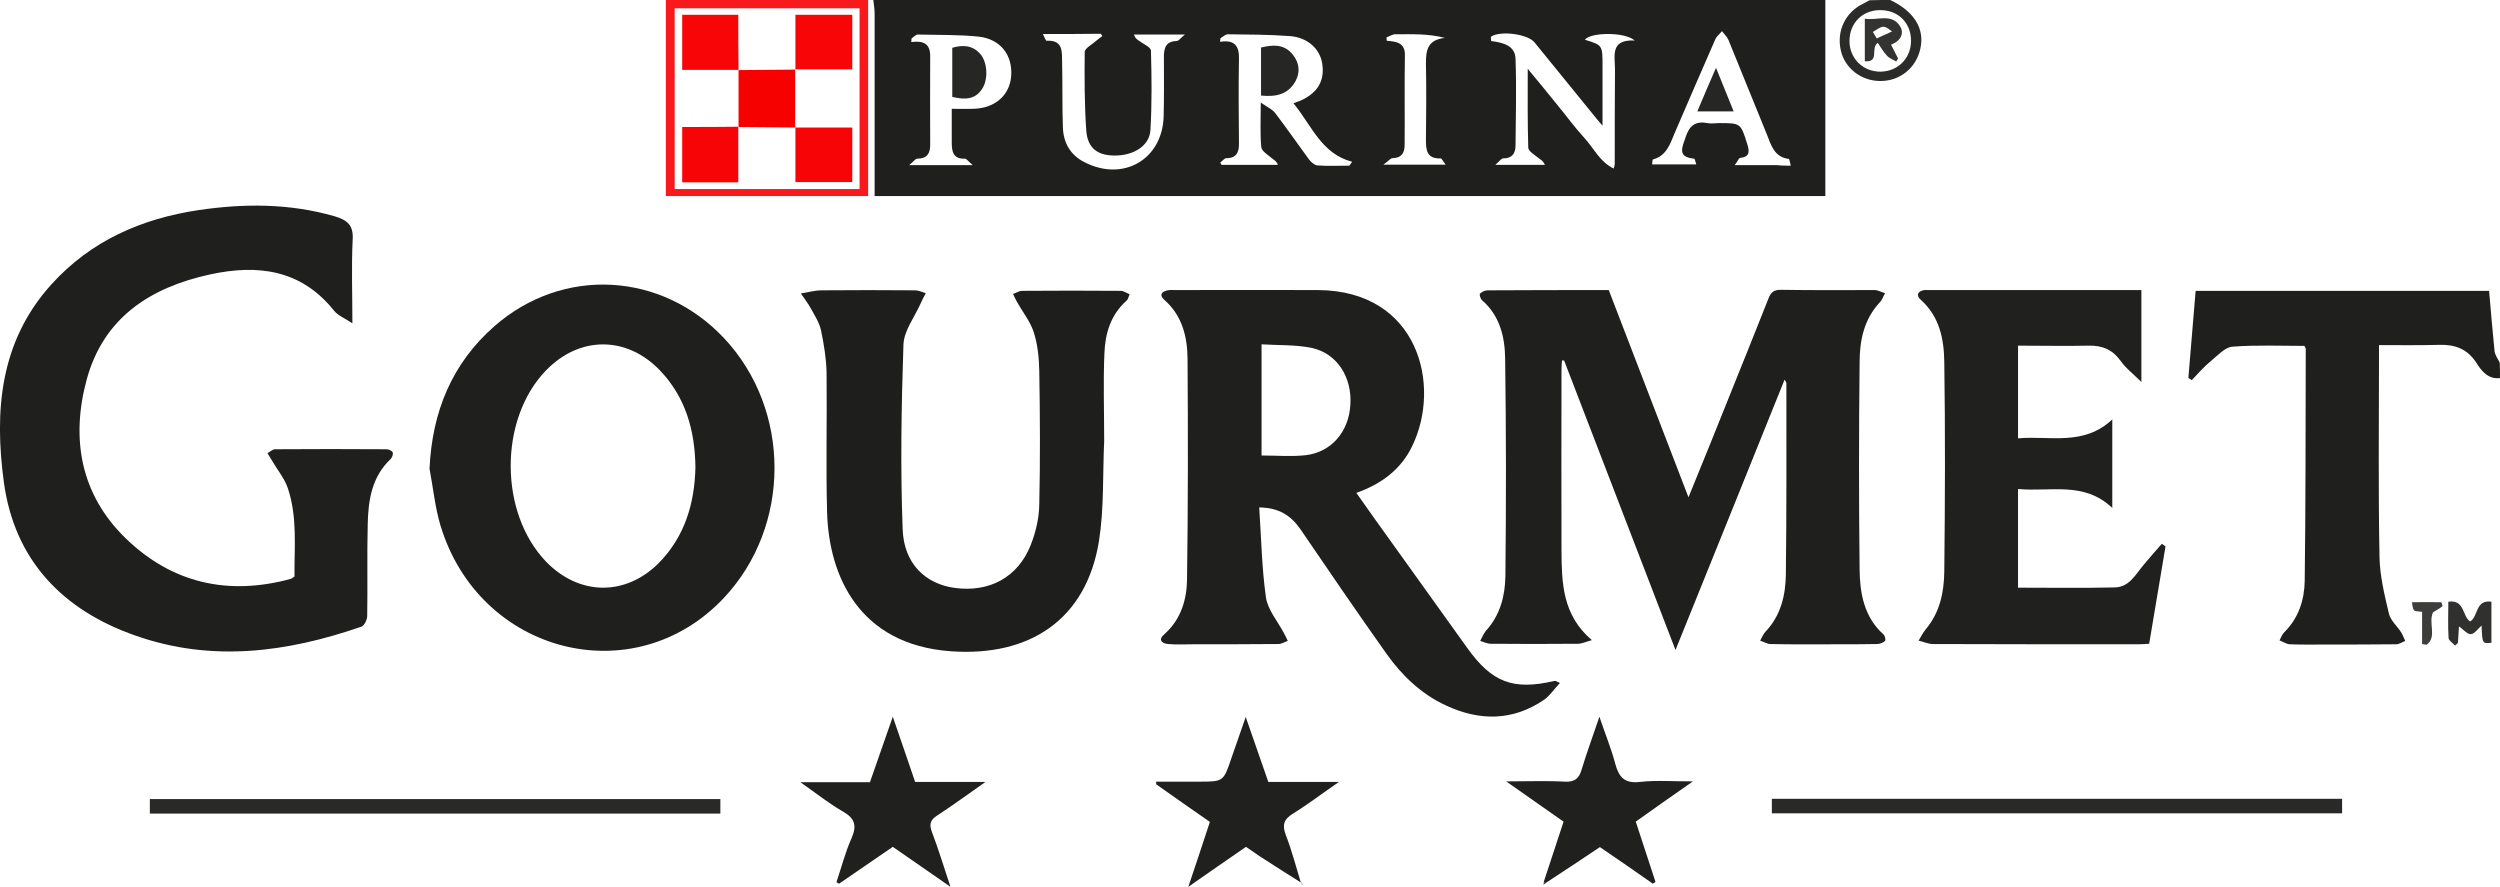 <svg xmlns="http://www.w3.org/2000/svg" xml:space="preserve" id="Laag_1" x="0" y="0" style="enable-background:new 0 0 962.7 341.5" version="1.1" viewBox="0 0 962.7 341.5"><style type="text/css">.st0{fill:#1f1f1d}.st1{fill:#f8191c}.st2{fill:#2b2b29}.st3{fill:#1f1f1e}.st4{fill:#1e1e1c}.st5{fill:#20201e}.st6{fill:#20201f}.st7{fill:#292927}.st8{fill:#30302e}.st9{fill:#3d3d3b}.st10{fill:#262624}.st11{fill:#f70000}.st12{fill:#f70406}.st13{fill:#f70507}.st14{fill:#333331}</style><g id="qtgRNM.tif"><g><path d="M702.9 0v75.5H336.8V5.4c0-1.8-.3-3.6-.5-5.4h366.6zM498.1 39.8c1.4-.6 2-.8 2.6-1 6.7-3 9.4-7.6 8.5-14.1-.8-5.8-5.6-10.3-12.5-10.8-8-.6-15.9-.6-23.9-.7-.9 0-1.9 1-2.8 1.5-.1.5-.1 1-.2 1.4 5.7-.9 7.4 1.7 7.3 6.4-.2 11-.1 21.9 0 32.9 0 3.2-.9 5.5-4.8 5.5-.8 0-1.6 1.1-2.4 1.7.2.3.3.6.5.9h21.7c-.6-1.6-1.7-2-2.5-2.7-1.4-1.2-3.7-2.6-3.9-4.1-.5-5.2-.2-10.4-.2-17.2 2.6 1.8 4.5 2.6 5.6 4.1 4.4 5.8 8.6 11.8 12.9 17.7.8 1.1 2.2 2.3 3.3 2.4 4.1.3 8.2.1 12.3.1.4-.5.7-1 1.1-1.5-11.9-3.1-15.5-13.9-22.6-22.5zm119 8.6c-1.3-1.5-1.8-2.1-2.3-2.7-8-9.8-15.9-19.6-23.9-29.4-2.6-3.2-13.1-4.6-16.7-2.2-.2.1 0 .9 0 1.7 4.4.6 9.2 1.6 9.4 6.8.4 11.1.1 22.3 0 33.4 0 3.1-1.3 5-4.8 5-.7 0-1.5 1.2-3 2.5h19.1c-.6-1.6-1.7-2-2.5-2.7-1.5-1.2-3.9-2.6-3.9-4-.3-9.7-.2-19.4-.2-30.3 4.3 5.2 7.9 9.5 11.4 13.9 3.5 4.2 6.7 8.7 10.4 12.7 3.6 3.9 5.9 9.2 11.3 11.8.3-1.1.4-1.4.4-1.7 0-12.1 0-24.3.1-36.4 0-5.2-2-11.7 7.6-11.2-3.8-3.4-17.1-3.2-19.2-.3 6.8 2.1 6.8 2.1 6.8 9.9v23.2zM401.6 13.1c.7 1.4 1.1 2.6 1.4 2.6 6.6-.4 5.9 4.5 6 8.5.2 8.3 0 16.6.3 24.9.2 5.9 2.9 10.6 8.2 13.3 15 7.8 30.2-1 30.6-17.7.2-7.6.1-15.3.1-22.9 0-3.4.8-5.9 4.9-6 .8 0 1.5-1.2 3.2-2.5h-19.6c.4 1.6 1.4 2 2.2 2.6 1.5 1.1 4.2 2.3 4.3 3.5.3 10.3.4 20.6-.2 30.8-.4 6-6.5 9.7-13.7 9.7-6.6 0-10.5-2.8-11-9.6-.7-10.1-.7-20.2-.6-30.3 0-1.4 2.8-2.8 4.3-4.2.8-.7 1.7-1.3 2.5-1.9l-.6-.9c-7.2.1-14.3.1-22.3.1zm288 50.7c-.4-1.4-.5-2.6-.8-2.6-5.6-.7-6.8-5.4-8.4-9.4-5-12.1-9.8-24.3-14.8-36.4-.5-1.2-1.6-2.2-2.5-3.4-.9 1.1-2.1 2-2.6 3.2-5.3 12-10.4 24-15.6 36-1.8 4.2-3.1 8.8-8.4 10.2-.2.1-.2 1.2-.3 1.9h17c-.4-1.1-.5-2.1-.8-2.2-6.7-.6-4.6-4.4-3.3-8.3 1.4-4.3 3.7-6.3 8.3-5.4 1.4.3 3 0 4.5 0 8.4 0 8.4 0 10.9 8 .8 2.6 1.3 5-2.7 5.4-.6.1-1 1.4-2.1 2.8h16.5c1.5.2 3 .2 5.1.2zM366.5 41.9c3.2 0 5.9.1 8.5 0 8.3-.3 13.9-5.3 14.4-12.8.5-8-4.2-14.1-12.6-15-7.7-.8-15.6-.6-23.4-.8-.8 0-1.6 1-2.4 1.5 0 .5 0 .9-.1 1.4 4.5-.6 7.3.5 7.3 5.3-.1 11.4 0 22.9 0 34.3 0 3.4-1.3 5.3-5 5.3-.7 0-1.5 1.2-3.1 2.5h24.5c-1.7-1.4-2.4-2.5-3-2.5-4.6.2-5.1-2.8-5.1-6.2v-13zm189.9-27.3c-6.4-1.7-12.8-1.4-19.1-1.4-1.1 0-2.3.8-3.4 1.2 0 .4.1.9.1 1.3 3.7.3 7.1.7 7 5.6-.2 11.5 0 22.9-.1 34.4 0 3-1 5.1-4.6 5.2-.9 0-1.7 1.2-3.6 2.5h24c-1-1.2-1.5-2.5-2-2.4-5.4.2-5.6-3.4-5.6-7.3.1-9.8.2-19.6 0-29.4 0-4.9.6-9 7.3-9.7zM962.7 145.6c-4.6.5-7.1-2.7-9.1-5.9-3.5-5.4-8.3-7.1-14.4-6.9-7.5.2-14.9.1-23.1.1v5.1c0 25.4-.3 50.8.2 76.3.1 7.3 1.9 14.7 3.6 21.9.6 2.7 3.2 4.9 4.8 7.4.6 1 1 2.2 1.5 3.2-1.2.5-2.3 1.3-3.5 1.3-9 .1-18 .1-27 .1-4.7 0-9.3.1-14-.1-1.3-.1-2.6-1-3.9-1.5.6-1.1 1-2.3 1.8-3.1 5.6-5.5 7.8-12.6 7.9-19.9.4-29.7.3-59.5.4-89.2 0-.3-.2-.6-.5-1.2-9.1 0-18.5-.4-27.7.3-2.9.2-5.7 3.4-8.3 5.5-2.7 2.2-5 4.9-7.4 7.4-.4-.3-.9-.6-1.3-.9.9-11.1 1.9-22.3 2.8-33.5h113c.7 7.8 1.3 15.5 2.1 23.2.2 1.6 1.3 3 2 4.5.1 1.9.1 3.9.1 5.9z" class="st0"/><path d="M334.3 0v75.5h-77.9V0h77.9zM331 3.2h-71.2v69.6H331V3.2z" class="st1"/><path d="M727.9 0c9.2 4.4 13.3 11 11.6 18.7-1.6 7.4-7.7 12.4-15.2 12.5-7.4.1-13.8-4.8-15.4-11.6-1.8-7.6 1.7-14.9 8.6-18.2.8-.4 1.6-.9 2.4-1.3 2.7-.1 5.3-.1 8-.1zm8 15.5c-.1-6.9-5.1-11.7-12.1-11.6-6.7.1-11.5 5-11.6 11.7-.1 6.8 5.1 12 11.9 12 6.9-.1 11.9-5.3 11.8-12.1z" class="st2"/><path d="M645.2 250.3c-14.5-37.7-28.7-74.6-42.9-111.5h-.8c-.1 1.2-.2 2.3-.2 3.5 0 23.3-.1 46.5 0 69.8.1 12.3.3 24.7 11.7 34.4-2.5.7-3.9 1.4-5.4 1.4-11.2.1-22.3.1-33.5 0-1.4 0-2.8-.7-4.1-1.1.7-1.3 1.3-2.8 2.2-3.9 5.5-6 7.4-13.5 7.5-21.1.3-27.9.3-55.8-.1-83.7-.1-8.3-2-16.5-8.9-22.5-.6-.5-1.1-2.2-.8-2.5.7-.7 1.9-1.3 2.9-1.3 15.5-.1 30.9-.1 46.7-.1 10.1 26.3 20.2 52.6 30.7 79.8 5.8-14.2 11.2-27.5 16.5-40.8 4.8-11.8 9.5-23.7 14.2-35.5.9-2.4 2-3.7 5-3.6 12 .2 24 .1 36 .1 1.3 0 2.6.8 4 1.2-.7 1.2-1.1 2.6-2 3.5-6.1 6.5-7.8 14.7-7.8 23.1-.3 26.6-.3 53.2 0 79.8.1 9.1 1.7 18.3 9.2 25 .6.5.9 2.2.6 2.5-.8.7-2 1.2-3.1 1.2-5.2.1-10.3.1-15.5.1-8.5 0-17 .1-25.5-.1-1.3 0-2.7-.9-4-1.3.7-1.2 1.2-2.6 2.1-3.5 5.9-6.2 7.7-14.1 7.8-22 .3-24.6.2-49.2.2-73.8 0-.2-.3-.5-.7-1.2-13.9 34.5-27.7 68.8-42 104.1zM135.7 124.5c-3-2-5.6-3-7.1-4.9-12.7-15.9-29.5-17.9-47.8-13.9-22.9 5-40.9 16.6-47.4 40.4-6.2 22.8-2.4 44.3 15 61.2 17.8 17.3 39.5 22.2 63.6 15.6.3-.1.6-.3 1.4-.9-.1-11.2 1.2-22.9-2.6-34.1-1.3-3.8-4.1-7.1-6.1-10.6-.6-.9-1.1-1.8-1.7-2.8 1-.5 1.9-1.5 2.9-1.5 14.3-.1 28.6-.1 42.9 0 .8 0 2.1.5 2.4 1.2.3.6-.2 1.9-.7 2.5-7.3 6.8-8.7 15.8-8.9 25.1-.3 11.8 0 23.6-.2 35.4 0 1.4-1.1 3.7-2.2 4.1-28.6 9.9-57.6 13.8-86.9 3.5-28.2-9.8-46.7-29.1-50.8-59-3.7-27.3-1.7-54.2 18.3-76.3C35 92.7 54.5 84.2 76.5 80.9c17.6-2.6 35.1-2.6 52.4 2.4 5 1.5 7.3 3.5 6.9 9.2-.5 10.2-.1 20.5-.1 32z" class="st0"/><path d="M484.9 195.4c.8 12 1 23.5 2.6 34.7.7 4.7 4.4 9 6.8 13.5.6 1.1 1.1 2.1 1.6 3.2-1.2.4-2.4 1.2-3.6 1.2-10.8.1-21.6.1-32.5.1-3.3 0-6.7.2-10-.1-2.5-.2-3.9-1.7-1.4-3.8 6.3-5.6 8.6-13.2 8.7-21 .4-28.4.4-56.8.2-85.2-.1-8.4-2.1-16.5-8.9-22.5-2.1-1.8-1.2-3.2 1.2-3.7 1-.2 2-.1 3-.1 18.3 0 36.6-.1 54.9 0 38.7.2 47.7 36.7 36.3 60.1-4.3 9-11.9 14.6-21.5 18 2.4 3.4 4.7 6.7 7 9.9l35.7 49.8c9.6 13.4 17.7 16.4 33.7 12.7.3-.1.6.2 2 .8-2.2 2.3-3.8 4.8-6 6.4-12.1 8.3-24.9 8.3-37.8 2.3-9.6-4.4-17.1-11.6-23.1-20.1-11.2-15.8-22.2-31.9-33.1-47.9-3.6-5.1-8.1-8.2-15.8-8.3zm.9-20c5.8 0 11.4.5 16.9-.1 9.9-1.1 16.7-9 17.3-19.4.7-10.6-5.1-19.8-14.8-21.9-6.2-1.3-12.7-1-19.4-1.4v42.8z" class="st3"/><path d="M165.4 180.5c1-21.9 8.6-40.5 25-54.9 26.4-23.1 64.4-20.9 88.4 4.6 26 27.7 25.9 72.5-.1 100.1-34.6 36.7-94.2 21.5-109.1-28-2.1-7-2.8-14.5-4.2-21.8zm102.4-.6c-.2-14.2-3.8-26.9-13.6-37.2-12.9-13.5-31.2-13.4-44.1.1-18 18.8-17.9 54.7.2 73.5 12.7 13.1 30.5 13.4 43.4.5 10.1-10.3 13.8-23.1 14.1-36.9z" class="st0"/><path d="M425.2 169.7c-.6 12.8 0 25.9-2 38.6-4.9 30.5-26.9 44.6-56.9 42.5-35.7-2.5-47.1-29.3-47.8-53.4-.5-17.9 0-35.9-.2-53.8-.1-5.4-1-10.9-2.1-16.2-.6-3-2.4-5.8-3.9-8.5-1.1-2.1-2.6-3.9-3.9-5.9 2.7-.4 5.3-1.2 8-1.2 12-.1 24-.1 36 0 1.4 0 2.7.7 4.1 1.1-.7 1.3-1.4 2.6-2 4-2.3 5.2-6.4 10.4-6.6 15.8-.8 23.7-1.2 47.5-.3 71.2.5 13.2 8.8 21 20.1 22.5 13.3 1.8 24.3-4.1 29.2-16.5 1.9-4.8 3.2-10.2 3.3-15.4.4-17.3.3-34.6 0-51.8-.1-4.9-.6-10-2.1-14.7-1.3-4.1-4.2-7.7-6.4-11.6-.6-1-1.1-2.2-1.6-3.2 1.2-.4 2.3-1.2 3.5-1.2 12.7-.1 25.3-.1 38 0 1.1 0 2.3.9 3.4 1.3-.4.8-.5 1.9-1.2 2.5-6.1 5.4-8.2 12.6-8.5 20.1-.5 11-.1 22.3-.1 33.8z" class="st4"/><path d="M777.1 168.8c12.3-1.1 25.3 3.1 36.3-7.3v34.1c-10.9-10.4-23.8-6.1-36.3-7.3v38c12.4 0 24.8.2 37.3-.1 5.5-.1 7.9-4.9 11-8.6 2.3-2.8 4.7-5.5 7.1-8.2.5.3.9.7 1.4 1-2.1 12.4-4.2 24.8-6.3 37.5-1.5.1-3 .2-4.4.2-26.3 0-52.6 0-78.9-.1-1.8 0-3.6-.9-5.5-1.3.9-1.4 1.6-3 2.7-4.3 5.5-6.5 7.1-14.3 7.2-22.3.3-26.9.4-53.8 0-80.7-.1-8.8-1.8-17.5-9.1-24-1.9-1.7-1.1-3.3 1.4-3.7.3-.1.7 0 1 0h82.6v35.4c-3.3-3.3-6-5.3-7.9-8-3.1-4.4-7-6.1-12.3-6-9 .2-18 0-27.3 0v35.7z" class="st5"/><path d="M352.4 301.1h27.1c-7 4.9-12.7 9.1-18.7 13-2.6 1.7-3 3.3-2 6.1 2.5 6.6 4.6 13.4 7.2 21.3-8-5.5-14.9-10.4-22.2-15.4-6.9 4.7-13.8 9.5-20.7 14.2-.3-.2-.7-.4-1-.6 1.9-5.6 3.4-11.5 5.8-16.9 2.1-4.8 1.4-7.6-3.3-10.3-5.4-3.1-10.3-7-16.4-11.3H335c2.9-8.3 5.7-16.3 8.8-25.2 3 8.8 5.8 16.8 8.6 25.1zM501.2 340c-5.2-3.3-10.5-6.6-15.7-10-1.8-1.2-3.5-2.4-5.7-3.9-7 4.8-14 9.7-22.2 15.4 3-8.9 5.6-16.8 8.3-25-6.9-4.8-13.8-9.6-20.7-14.5v-1h16.4c9.5 0 9.5 0 12.5-8.8 1.7-5 3.5-10 5.6-16.1 3.1 8.8 5.8 16.7 8.7 25h27.2c-6.7 4.6-12 8.7-17.7 12.2-3.7 2.3-4.2 4.5-2.7 8.4 2.3 6 3.9 12.2 5.8 18.4.1 0 .2-.1.2-.1zM594.5 339.5c2.5-7.5 5-15.1 7.6-23.1-6.8-4.8-13.8-9.7-22.1-15.5 8.5 0 15.5-.3 22.6.1 3.9.2 5.5-1.3 6.5-4.8 1.9-6.3 4.2-12.5 6.8-20.2 2.3 6.8 4.6 12.4 6.1 18.1 1.4 5.2 3.6 7.7 9.5 7 6.2-.7 12.5-.2 20.4-.2-8 5.6-14.9 10.4-22 15.5 2.5 7.7 5.1 15.5 7.6 23.2-.3.2-.7.5-1 .7-6.7-4.7-13.5-9.4-20.4-14.1-7 4.7-14 9.3-21 13.9l-.6-.6z" class="st6"/><path d="M901.9 307.6v5.6H682.3v-5.6h219.6zM57.7 313.3v-5.6h219.7v5.6H57.7z" class="st7"/><path d="M951.2 239.3c3.2-1.8 1.9-8.5 8.2-7.6v15.8c-3.5.4-3.5.4-3.8-6.6-1.4 1.2-2.7 3.2-4.1 3.3-1.4.1-2.9-1.8-4.6-3-.1 1.9-.3 4.2-.4 6.4-.4.3-.7.6-1.1 1-.9-1-2.4-1.9-2.5-2.9-.3-4.6-.1-9.2-.1-14 6.4-.9 5.3 5.6 8.4 7.6z" class="st8"/><path d="M936.9 235.8c-1.9 4.2 1.7 9.5-2.5 12.5-.6-.1-1.1-.2-1.7-.3v-12.4c-1.3-.2-2.6-.1-3.1-.6-.6-.8-.6-2-.8-3.1 3.7 0 7.5-.1 11.2 0 .2 0 .7 1.5.5 1.6-1.2.9-2.5 1.6-3.6 2.3z" class="st9"/><path d="M501.1 340.1c.2.1.4.3.6.4-.1 0-.3.1-.4.1 0-.2-.1-.4-.1-.7 0 .1-.1.2-.1.2zM595.1 340.1c-.2.2-.5.4-.7.6 0-.4.1-.8.1-1.1.2.1.4.3.6.5z" class="st6"/><path d="M485.6 36.8V18.3c4.6-1.1 8.9-1.4 12.2 2.7 2.5 3.1 3 6.7 1.1 10.2-2.8 5.1-7.4 6.2-13.3 5.6zM653.6 42.9c2.3-5.5 4.5-10.6 7.2-16.8 2.4 6 4.5 11.2 6.8 16.8h-14zM366.7 37.3V18.4c4.1-1.2 7.8-1 10.8 2.4 2.7 3.1 3.1 9.4.9 13.1-2.7 4.5-6.8 4.6-11.7 3.4z" class="st10"/><path d="M306.2 26.7v22.5l.1-.1c-7.3-.1-14.7-.1-22-.2l.1.1V26.9l-.1.1c7.3-.1 14.7-.1 22-.2l-.1-.1z" class="st11"/><path d="M284.3 48.8v21.4h-21.6V48.9c7.2 0 14.5 0 21.6-.1.1.1 0 0 0 0zM306.2 49.1h22v21h-21.9V49l-.1.1z" class="st12"/><path d="M306.3 26.8V5.7h21.9v21h-22l.1.1zM284.4 26.9h-21.7V5.7h21.6c0 7.1 0 14.2.1 21.2-.1 0 0 0 0 0z" class="st13"/><path d="M723.1 16.5c-3 2.1.9 7.5-5 7.1V7.2c4.8.8 10.2-2.2 13.5 2.8 1.8 2.7.4 5.8-3.4 7.2 1 1.9 1.8 3.6 2.7 5.3-.2.4-.5.8-.7 1.2-1.3-.8-2.8-1.3-3.7-2.4-1.4-1.5-2.3-3.2-3.4-4.8zm-1.9-4.2c.5.8 1 1.7 1.5 2.5 2-.9 3.9-1.8 5.9-2.7-1.1-.7-2.3-1.9-3.4-1.8-1.4.1-2.7 1.3-4 2z" class="st14"/></g></g></svg>